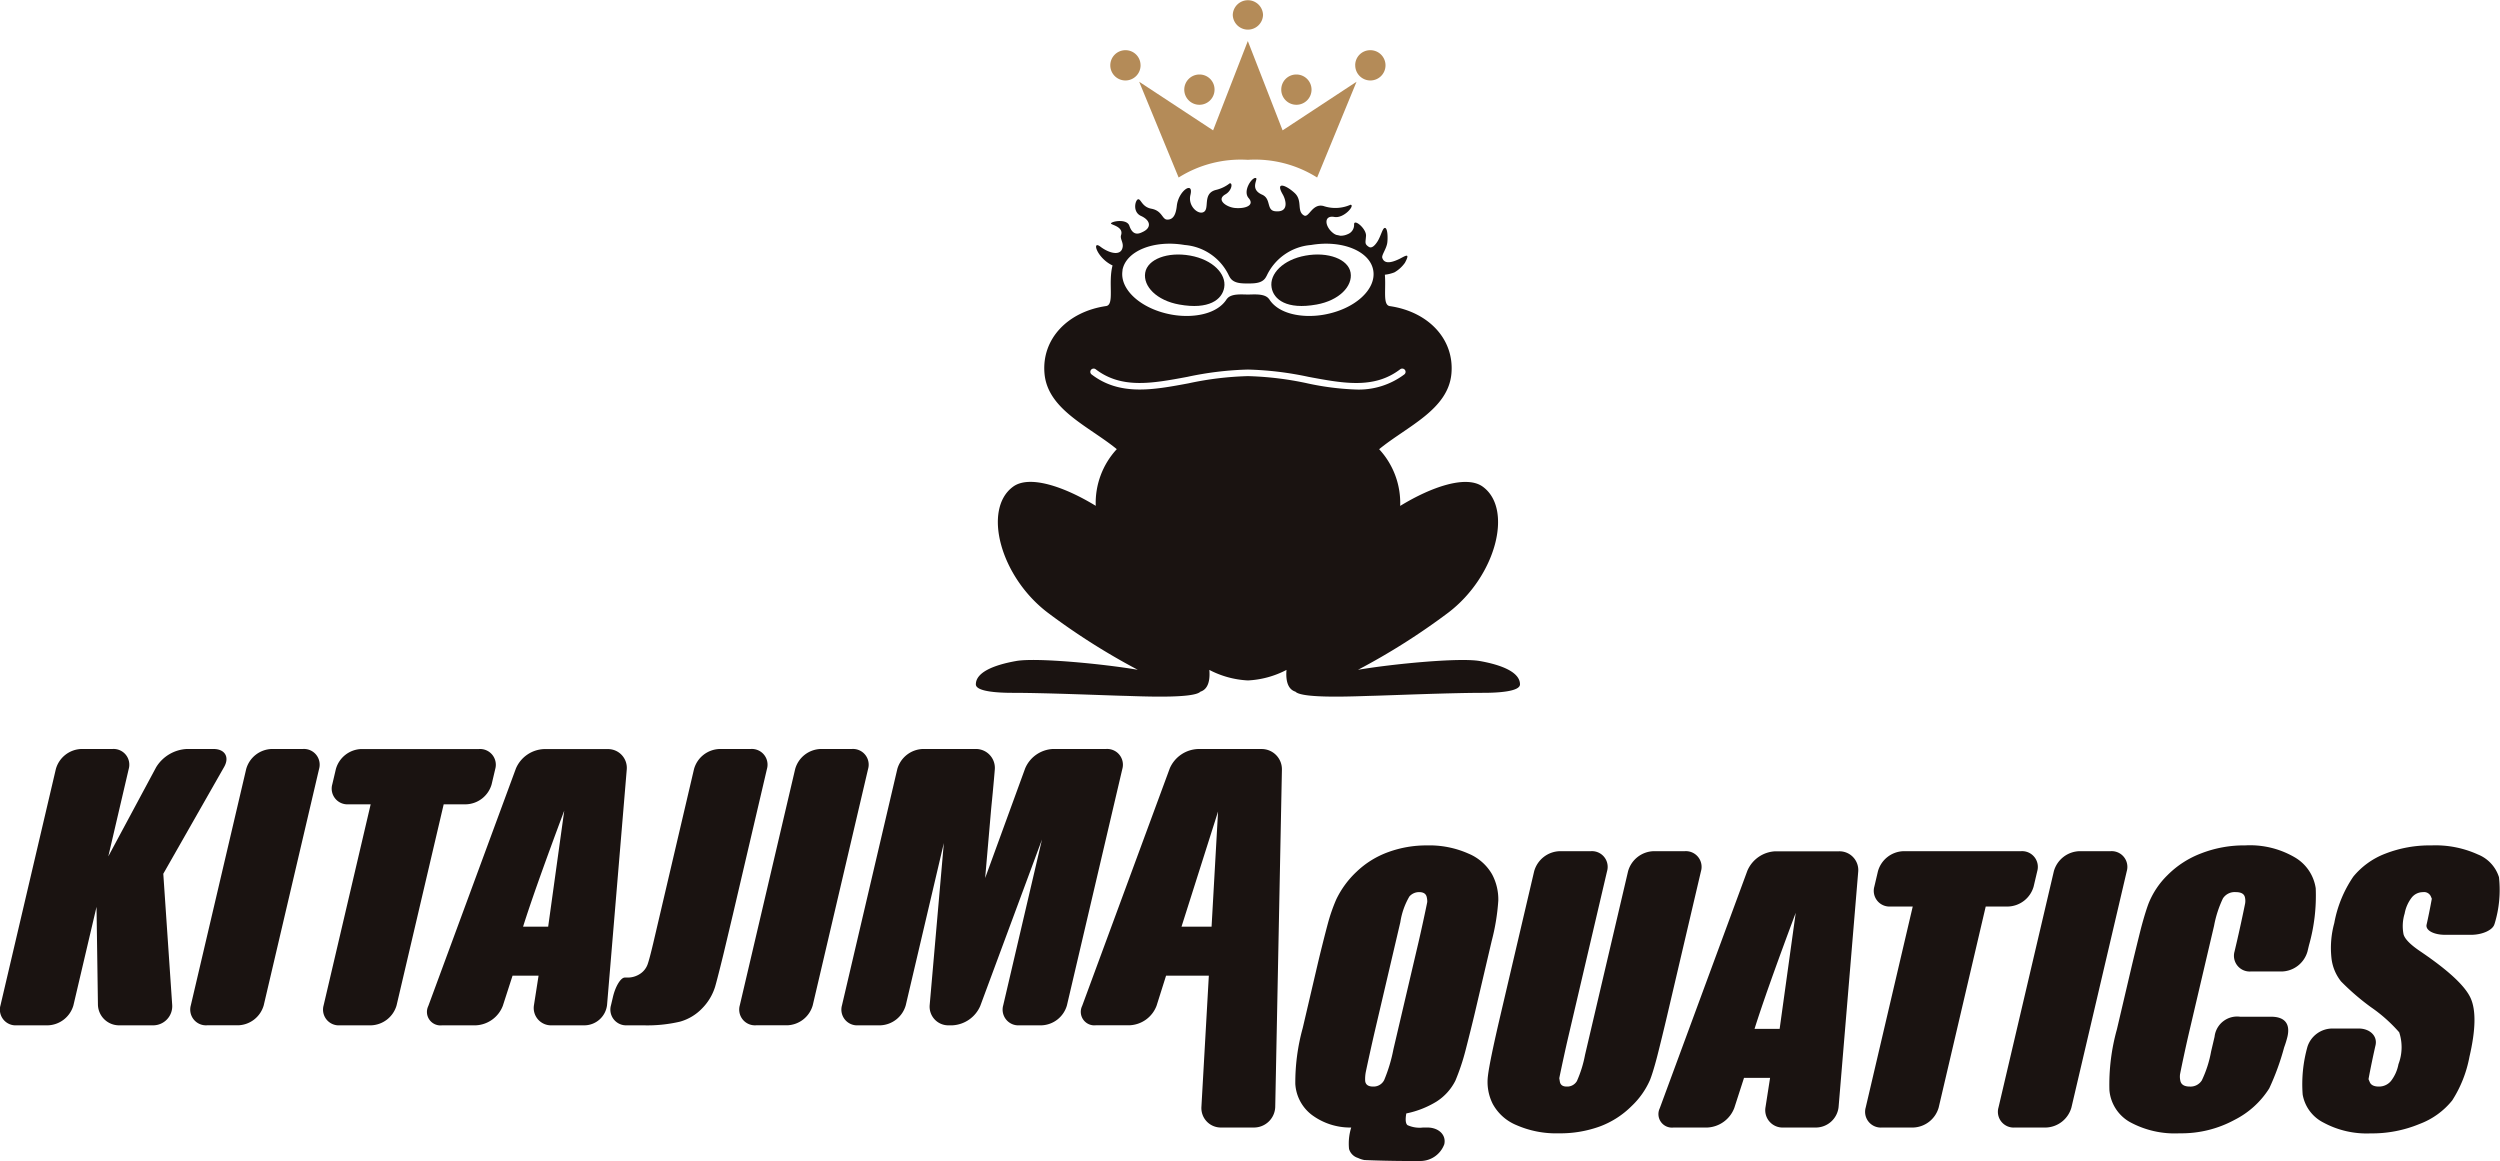 <svg xmlns="http://www.w3.org/2000/svg" xmlns:xlink="http://www.w3.org/1999/xlink" width="202" height="93.806" viewBox="0 0 202 93.806"><defs><clipPath id="a"><rect width="202" height="93.806" fill="none"/></clipPath></defs><g clip-path="url(#a)"><path d="M13.914,40.231a1.546,1.546,0,0,1-1.573,1.658H9.625a1.71,1.71,0,0,1-1.711-1.661L7.8,32.316,5.934,40.271a2.226,2.226,0,0,1-2.066,1.618H1.347A1.271,1.271,0,0,1,.041,40.271l4.473-19.09A2.219,2.219,0,0,1,6.577,19.56H9.1A1.271,1.271,0,0,1,10.4,21.181L8.753,28.236,12.62,21.03a3.09,3.09,0,0,1,2.474-1.47h2.154c.929,0,1.315.653.863,1.451l-4.916,8.632Z" transform="translate(-0.001 40.958)" fill="#1a1311"/><path d="M14,19.56A1.269,1.269,0,0,1,15.3,21.178l-4.47,19.09a2.222,2.222,0,0,1-2.066,1.618H6.249A1.271,1.271,0,0,1,4.94,40.268l4.473-19.09a2.216,2.216,0,0,1,2.066-1.618Z" transform="translate(10.48 40.958)" fill="#1a1311"/><path d="M14.254,40.269a2.226,2.226,0,0,1-2.066,1.618H9.671a1.271,1.271,0,0,1-1.312-1.618l3.8-16.24h-1.8a1.27,1.27,0,0,1-1.3-1.618l.289-1.231a2.213,2.213,0,0,1,2.066-1.618h9.5a1.272,1.272,0,0,1,1.309,1.618l-.289,1.231a2.226,2.226,0,0,1-2.066,1.618H18.059Z" transform="translate(17.791 40.96)" fill="#1a1311"/><path d="M17.9,37.874l-.785,2.432a2.454,2.454,0,0,1-2.2,1.581H12.2a1.091,1.091,0,0,1-1.108-1.559l7.082-19.2a2.586,2.586,0,0,1,2.263-1.562h5.142a1.519,1.519,0,0,1,1.548,1.655L25.537,40.232a1.857,1.857,0,0,1-1.824,1.655h-2.65a1.4,1.4,0,0,1-1.431-1.643l.37-2.37Zm4.178-13.335q-2.4,6.414-3.328,9.378h2.028Z" transform="translate(23.514 40.96)" fill="#1a1311"/><path d="M27.049,19.56a1.269,1.269,0,0,1,1.306,1.618L25.621,32.864c-.21.888-.556,2.345-.769,3.233,0,0-.5,2.054-.691,2.695a4.288,4.288,0,0,1-1.045,1.73,3.951,3.951,0,0,1-1.789,1.071,11.618,11.618,0,0,1-3,.294H17.063a1.271,1.271,0,0,1-1.309-1.618l.157-.665c.207-.891.65-1.6.979-1.575h.16a1.81,1.81,0,0,0,1.064-.306,1.54,1.54,0,0,0,.593-.743c.107-.294.257-.866.458-1.711l3.3-14.09a2.216,2.216,0,0,1,2.066-1.618Z" transform="translate(33.613 40.958)" fill="#1a1311"/><path d="M28.127,19.56a1.269,1.269,0,0,1,1.306,1.618l-4.47,19.09A2.222,2.222,0,0,1,22.9,41.886H20.379a1.271,1.271,0,0,1-1.309-1.618l4.473-19.09a2.216,2.216,0,0,1,2.066-1.618Z" transform="translate(40.707 40.958)" fill="#1a1311"/><path d="M32.87,40.327a2.6,2.6,0,0,1-2.263,1.562h-.279a1.51,1.51,0,0,1-1.541-1.658l1.143-13.072L26.852,40.268a2.225,2.225,0,0,1-2.066,1.621h-1.78A1.272,1.272,0,0,1,21.7,40.268l4.47-19.09a2.226,2.226,0,0,1,2.066-1.618h4.251a1.531,1.531,0,0,1,1.56,1.658s-.1,1.265-.286,3.088l-.493,5.681L36.5,21.126A2.572,2.572,0,0,1,38.75,19.56h4.291a1.272,1.272,0,0,1,1.309,1.618l-4.473,19.09a2.219,2.219,0,0,1-2.066,1.621H36.034a1.271,1.271,0,0,1-1.306-1.621l3.13-13.391Z" transform="translate(46.333 40.958)" fill="#1a1311"/><path d="M54.224,22.229a1.269,1.269,0,0,1,1.306,1.618L52.792,35.533c-.207.888-.562,2.342-.788,3.23,0,0-.32,1.269-.593,1.952a6.468,6.468,0,0,1-1.488,2.11,7.153,7.153,0,0,1-2.558,1.643,9.371,9.371,0,0,1-3.315.557,7.96,7.96,0,0,1-3.428-.662A3.832,3.832,0,0,1,38.7,42.64a3.943,3.943,0,0,1-.386-2.24q.137-1.179,1.023-4.96l2.715-11.593a2.216,2.216,0,0,1,2.062-1.618h2.521a1.269,1.269,0,0,1,1.306,1.618L44.781,37.352c-.207.891-.521,2.339-.7,3.218l.044.269c.044.272.226.408.556.408a.9.9,0,0,0,.826-.449,9.508,9.508,0,0,0,.656-2.116L49.64,23.847A2.216,2.216,0,0,1,51.7,22.229Z" transform="translate(81.909 46.547)" fill="#1a1311"/><path d="M49.594,40.542l-.785,2.432a2.457,2.457,0,0,1-2.2,1.584H43.893A1.093,1.093,0,0,1,42.785,43l7.082-19.2a2.586,2.586,0,0,1,2.263-1.562h5.142a1.519,1.519,0,0,1,1.548,1.655L57.235,42.9a1.857,1.857,0,0,1-1.824,1.658h-2.65a1.4,1.4,0,0,1-1.431-1.643l.37-2.373Zm4.178-13.335q-2.4,6.414-3.328,9.378h2.028Z" transform="translate(91.323 46.547)" fill="#1a1311"/><path d="M50.168,26.7h-.113a1.27,1.27,0,0,1-1.306-1.618l.289-1.231A2.216,2.216,0,0,1,51.1,22.229h9.5a1.271,1.271,0,0,1,1.309,1.618l-.289,1.231A2.222,2.222,0,0,1,59.558,26.7H57.746l-3.8,16.24a2.222,2.222,0,0,1-2.066,1.618H49.358a1.271,1.271,0,0,1-1.309-1.618l3.8-16.24Z" transform="translate(102.7 46.547)" fill="#1a1311"/><path d="M60.524,22.229a1.269,1.269,0,0,1,1.306,1.618l-4.47,19.09a2.219,2.219,0,0,1-2.066,1.621H52.776a1.273,1.273,0,0,1-1.309-1.621l4.473-19.09a2.216,2.216,0,0,1,2.066-1.618Z" transform="translate(110.012 46.547)" fill="#1a1311"/><path d="M70.317,30.65a2.219,2.219,0,0,1-2.066,1.618H65.733a1.271,1.271,0,0,1-1.309-1.618l.151-.644c.21-.888.527-2.351.706-3.249a1.3,1.3,0,0,0-.019-.483q-.094-.418-.735-.418a1.128,1.128,0,0,0-1.042.507,8.946,8.946,0,0,0-.716,2.209l-2.05,8.75c-.207.891-.524,2.355-.7,3.252a1.489,1.489,0,0,0,.019.492c.053.331.311.5.766.5a1.077,1.077,0,0,0,.976-.5,9.2,9.2,0,0,0,.75-2.336l.279-1.188a1.833,1.833,0,0,1,2.066-1.618h2.518c.929,0,1.585.43,1.3,1.631a7.823,7.823,0,0,1-.261.842,20.228,20.228,0,0,1-1.205,3.314,7.077,7.077,0,0,1-2.791,2.54,8.978,8.978,0,0,1-4.448,1.092,7.564,7.564,0,0,1-4.05-.925,3.289,3.289,0,0,1-1.626-2.559,16.635,16.635,0,0,1,.606-4.916l1.149-4.9c.21-.891.565-2.342.788-3.23,0,0,.308-1.2.609-2.008a6.654,6.654,0,0,1,1.545-2.324,7.67,7.67,0,0,1,2.719-1.757,9.538,9.538,0,0,1,3.544-.644,7.17,7.17,0,0,1,4.065.993,3.471,3.471,0,0,1,1.645,2.472,14.651,14.651,0,0,1-.546,4.607Z" transform="translate(116.128 46.228)" fill="#1a1311"/><path d="M74.8,28.421c-.113.486-.967.882-1.893.882h-2.1c-.929,0-1.6-.371-1.494-.826s.3-1.4.421-2.092l-.091-.213a.6.6,0,0,0-.625-.316,1.156,1.156,0,0,0-.9.427,2.977,2.977,0,0,0-.578,1.3,3.442,3.442,0,0,0-.088,1.686q.16.566,1.344,1.364,3.4,2.3,4.072,3.778t-.094,4.755a9.847,9.847,0,0,1-1.391,3.518,6.136,6.136,0,0,1-2.634,1.9,10.006,10.006,0,0,1-3.955.764,7.351,7.351,0,0,1-3.83-.882A3.136,3.136,0,0,1,59.3,42.211a11.158,11.158,0,0,1,.389-3.874,2.124,2.124,0,0,1,2.028-1.463h2.1c.926,0,1.541.613,1.369,1.358s-.43,1.977-.565,2.735l.1.238c.1.238.345.359.735.359a1.249,1.249,0,0,0,.983-.455,3.161,3.161,0,0,0,.6-1.352,3.833,3.833,0,0,0,.06-2.577,12.306,12.306,0,0,0-2.282-2.03A19.416,19.416,0,0,1,62.4,33.068a3.674,3.674,0,0,1-.763-1.791,7.594,7.594,0,0,1,.217-2.924A9.739,9.739,0,0,1,63.393,24.6a6.21,6.21,0,0,1,2.58-1.853,9.855,9.855,0,0,1,3.739-.668,8.275,8.275,0,0,1,3.742.73,2.915,2.915,0,0,1,1.708,1.841,9.361,9.361,0,0,1-.358,3.772" transform="translate(126.756 46.23)" fill="#1a1311"/><path d="M38.155,37.874l-.6,10.609a1.572,1.572,0,0,0,1.595,1.661H41.8a1.721,1.721,0,0,0,1.72-1.661l.54-27.261a1.637,1.637,0,0,0-1.654-1.661H37.263A2.592,2.592,0,0,0,35,21.12l-7.082,19.2a1.093,1.093,0,0,0,1.111,1.562h2.719A2.439,2.439,0,0,0,33.933,40.3l.766-2.426ZM38.9,24.61l-.524,9.307h-2.43Z" transform="translate(59.519 40.96)" fill="#1a1311"/><path d="M44.019,44.874c.926,0,1.541.606,1.369,1.352a2.065,2.065,0,0,1-2,1.352H42.308c-.929,0-2.445-.034-3.372-.077a2.039,2.039,0,0,1-.524-.17,1.07,1.07,0,0,1-.719-.724,4.333,4.333,0,0,1,.176-1.733,5.19,5.19,0,0,1-3.2-1.033,3.4,3.4,0,0,1-1.318-2.491,16.542,16.542,0,0,1,.6-4.517l1.237-5.291c.21-.888.574-2.342.813-3.224a13.854,13.854,0,0,1,.653-1.863A7.5,7.5,0,0,1,38.3,24.207a7.276,7.276,0,0,1,2.568-1.59,8.961,8.961,0,0,1,3.108-.538,7.773,7.773,0,0,1,3.365.662,3.935,3.935,0,0,1,1.912,1.68,4.307,4.307,0,0,1,.5,2.116,17.306,17.306,0,0,1-.534,3.261L47.9,35.432c-.207.891-.571,2.342-.8,3.227a17.808,17.808,0,0,1-.816,2.432,4.278,4.278,0,0,1-1.523,1.686,7.541,7.541,0,0,1-2.442.959c-.088.5-.057.814.094.944a2.364,2.364,0,0,0,1.249.195ZM43.306,29.9c.207-.891.527-2.355.706-3.249a1.45,1.45,0,0,0-.035-.362c-.05-.291-.257-.436-.618-.436a1.04,1.04,0,0,0-.791.353,5.842,5.842,0,0,0-.731,2.076L39.775,37.09c-.207.891-.531,2.351-.719,3.249a3,3,0,0,0-.06.77q.052.455.64.455a.957.957,0,0,0,.895-.523,12.607,12.607,0,0,0,.75-2.5Z" transform="translate(71.31 46.23)" fill="#1a1311"/><path d="M38.1,1.072l2.81,7.218,5.974-3.929L43.7,12.1A9.4,9.4,0,0,0,38.1,10.67,9.4,9.4,0,0,0,32.51,12.1L29.321,4.361,35.295,8.29Z" transform="translate(62.724 2.244)" fill="#b48b58"/><path d="M34.175,1.207a1.223,1.223,0,0,1-2.445,0,1.223,1.223,0,0,1,2.445,0" transform="translate(67.878 -0.001)" fill="#b48b58"/><path d="M31.023,2.518A1.223,1.223,0,1,1,29.8,1.311a1.212,1.212,0,0,1,1.221,1.207" transform="translate(61.135 2.745)" fill="#b48b58"/><path d="M32.927,3.153a1.223,1.223,0,1,1-1.221-1.207,1.212,1.212,0,0,1,1.221,1.207" transform="translate(65.208 4.074)" fill="#b48b58"/><path d="M34.882,2.518A1.223,1.223,0,1,0,36.1,1.311a1.212,1.212,0,0,0-1.221,1.207" transform="translate(74.621 2.745)" fill="#b48b58"/><path d="M32.978,3.153A1.223,1.223,0,1,0,34.2,1.946a1.212,1.212,0,0,0-1.221,1.207" transform="translate(70.548 4.074)" fill="#b48b58"/><path d="M32.239,10.689c2.4.436,3.472-.4,3.635-1.38.182-1.092-.923-2.246-2.747-2.574s-3.456.288-3.638,1.383.923,2.243,2.75,2.571" transform="translate(63.043 13.917)" fill="#1a1311"/><path d="M36.378,10.689c1.824-.328,2.932-1.479,2.75-2.571S37.317,6.407,35.49,6.735s-2.932,1.482-2.747,2.574c.16.978,1.227,1.816,3.635,1.38" transform="translate(70.001 13.917)" fill="#1a1311"/><path d="M65.828,43.679c-1.6-.288-7.026.229-9.835.709a54.054,54.054,0,0,0,7.292-4.616c3.852-2.927,5.271-8.372,2.791-10.179-1.322-.962-4.138,0-6.674,1.553a6.4,6.4,0,0,0-1.7-4.582c2.235-1.838,5.594-3.187,5.842-6.126.235-2.781-1.877-4.984-4.979-5.436-.581-.084-.3-1.312-.4-2.537a3.017,3.017,0,0,0,.775-.192,2.678,2.678,0,0,0,.844-.77c.49-.907-.006-.526-.474-.3-.741.353-1.212.356-1.356-.105-.069-.226.358-.743.411-1.259.041-.393.022-1.058-.157-1.145-.217-.108-.342.628-.65,1.1-.163.251-.439.591-.7.415-.355-.238-.251-.347-.217-.885.035-.575-.964-1.408-.964-.931a.8.8,0,0,1-.524.8,1.309,1.309,0,0,1-.593.121c-.1-.022-.2-.046-.3-.062a.873.873,0,0,1-.239-.124c-.716-.523-.835-1.494.063-1.33.769.139,1.7-.956,1.306-.987a3.011,3.011,0,0,1-2.194.1c-.914-.226-1.168,1.006-1.576.761-.6-.356-.082-1.191-.744-1.807-.691-.644-1.6-.981-.964.111.248.424.549,1.482-.609,1.361-.738-.077-.3-1.006-1.058-1.34-1.1-.483-.2-1.355-.546-1.349-.317,0-1.027,1.067-.543,1.624.521.6-.289.879-1.111.8-.687-.068-1.541-.662-.766-1.1.515-.291.618-.937.348-.891a2.875,2.875,0,0,1-1.07.523c-1.246.278-.433,1.671-1.14,1.835-.443.1-1.168-.579-.964-1.417.286-1.163-.964-.362-1.1.882-.069.656-.267,1.129-.785,1.108-.408-.015-.386-.715-1.268-.879-.76-.139-.832-.773-1.061-.764s-.509,1.018.223,1.349c.779.353.86.947.157,1.281-.254.124-.791.415-1.1-.489-.2-.591-1.435-.365-1.485-.189-.035.114,1.052.251.813.953-.091.278.182.566.135.928-.113.835-1.152.5-1.8,0-.731-.56-.286.919.979,1.516-.377,1.42.179,3.178-.521,3.28-3.1.452-5.214,2.655-4.979,5.436.248,2.939,3.6,4.288,5.842,6.126a6.4,6.4,0,0,0-1.7,4.579c-2.537-1.55-5.352-2.512-6.674-1.55-2.48,1.807-1.061,7.252,2.791,10.179A54.223,54.223,0,0,0,38.2,44.387c-2.806-.48-8.231-1-9.832-.709-1.924.343-3.252.956-3.252,1.887,0,.585,1.783.684,2.96.684,2.744,0,7.732.213,8.981.241,1.114.025,5.644.257,6.2-.334.59-.186.8-.835.725-1.76a7.521,7.521,0,0,0,3.117.851,7.508,7.508,0,0,0,3.117-.851c-.075.925.132,1.575.725,1.76.553.591,5.082.359,6.2.334,1.249-.028,6.238-.241,8.984-.241,1.174,0,2.957-.1,2.957-.684,0-.931-1.328-1.544-3.252-1.887M36.959,12.108c.273-1.556,2.524-2.472,5.026-2.045A4.331,4.331,0,0,1,45.592,12.6l0-.015c.264.566.882.588,1.5.588s1.24-.022,1.5-.588V12.6a4.341,4.341,0,0,1,3.61-2.537c2.5-.427,4.753.489,5.023,2.045S55.707,15.273,53.2,15.7c-1.686.288-3.645-.04-4.4-1.287v.012c-.333-.458-1.2-.359-1.7-.359s-1.372-.1-1.7.359v-.012c-.757,1.247-2.715,1.575-4.4,1.287-2.5-.427-4.3-2.036-4.031-3.592M51.9,21.241a25.8,25.8,0,0,0-4.8-.582,25.8,25.8,0,0,0-4.8.582c-2.854.532-5.547,1.036-7.832-.718a.263.263,0,0,1-.047-.371.273.273,0,0,1,.38-.046c2.091,1.6,4.552,1.145,7.4.613a26.356,26.356,0,0,1,4.9-.591,26.356,26.356,0,0,1,4.9.591c2.847.532,5.308.99,7.4-.613a.273.273,0,0,1,.38.046.263.263,0,0,1-.047.371,6.122,6.122,0,0,1-3.893,1.219,21.994,21.994,0,0,1-3.94-.5" transform="translate(53.733 9.732)" fill="#1a1311"/></g></svg>